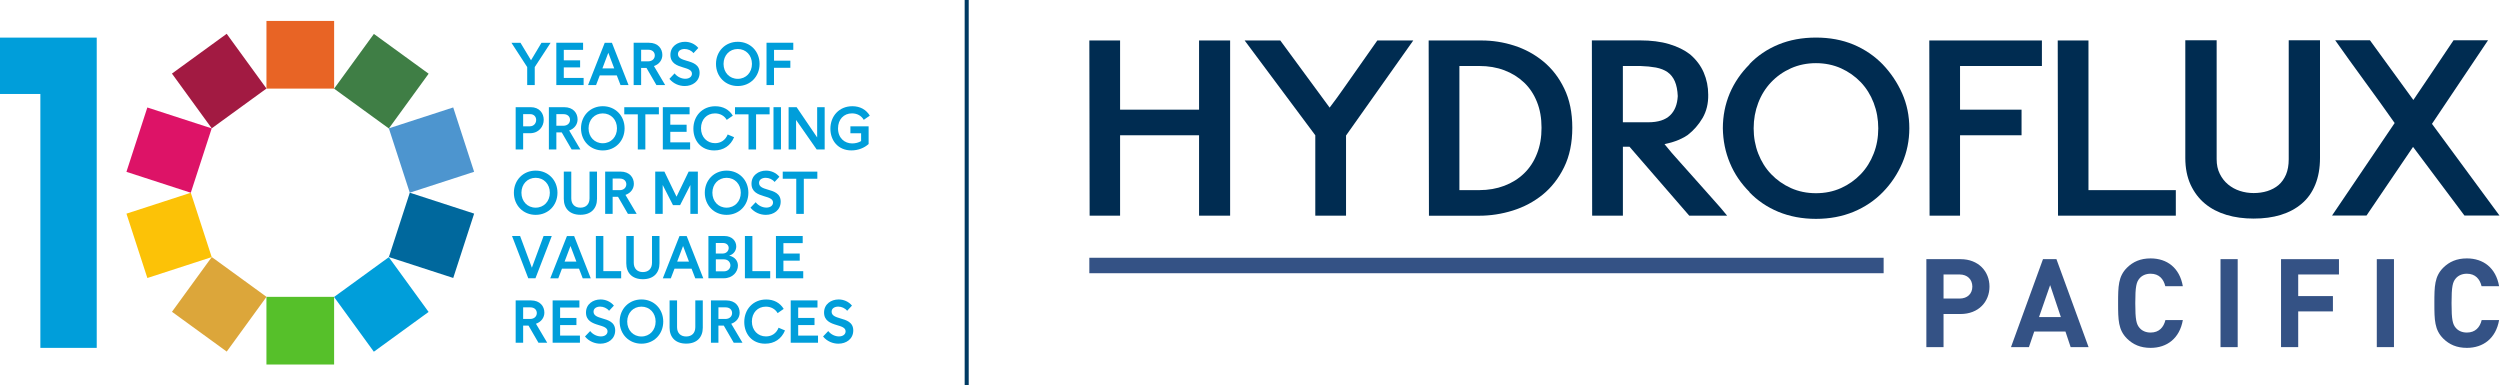 <?xml version="1.0" encoding="utf-8"?>
<!-- Generator: Adobe Illustrator 27.2.0, SVG Export Plug-In . SVG Version: 6.00 Build 0)  -->
<svg version="1.1" id="Artwork" xmlns="http://www.w3.org/2000/svg" xmlns:xlink="http://www.w3.org/1999/xlink" x="0px" y="0px"
	 viewBox="0 0 698.61 107.72" style="enable-background:new 0 0 698.61 107.72;" xml:space="preserve">
<style type="text/css">
	.st0{fill:#003A63;}
	.st1{fill:#009EDA;}
	.st2{fill:#E86425;}
	.st3{fill:#3F7E45;}
	.st4{fill:#4D95CF;}
	.st5{fill:none;}
	.st6{fill:#00689D;}
	.st7{fill:#56C02A;}
	.st8{fill:#DCA63A;}
	.st9{fill:#FCC207;}
	.st10{fill:#DD1367;}
	.st11{fill:#A21A42;}
	.st12{fill:#002C51;}
	.st13{fill:#345285;}
</style>
<g>
	<rect x="269.57" class="st0" width="1.13" height="107.72"/>
	<g>
		<g>
			<g>
				<path class="st1" d="M149.43,18.74v5.03h-2.11v-5.03l-4.4-6.78h2.53l2.94,4.88l2.92-4.88h2.55L149.43,18.74z"/>
				<path class="st1" d="M157.55,13.95v2.9h4.56v1.99h-4.56v2.94h5.54v1.99h-7.63V11.95h7.48v1.99H157.55z"/>
				<path class="st1" d="M172.36,21.07h-4.76l-1.03,2.7h-2.24l4.66-11.81H171l4.64,11.81h-2.24L172.36,21.07z M171.64,19.11
					l-1.65-4.37l-1.65,4.37H171.64z"/>
				<path class="st1" d="M185.88,23.77h-2.45l-2.77-4.78h-1.5v4.78h-2.09V11.95h4.27c2.57,0,3.75,1.67,3.75,3.41
					c0,1.35-0.83,2.58-2.35,3.1L185.88,23.77z M179.16,17.14h1.96c1.16,0,1.86-0.74,1.86-1.65c0-0.89-0.66-1.59-1.81-1.59h-2.01
					V17.14z"/>
				<path class="st1" d="M191.35,24.04c-1.52,0-3.16-0.62-4.29-2.01l1.45-1.52c0.76,0.98,1.94,1.5,2.99,1.5
					c1.1,0,1.86-0.57,1.86-1.42c0-1.06-1.21-1.37-2.53-1.77c-1.64-0.49-3.49-1.16-3.49-3.48c0-2.36,1.96-3.66,4.07-3.66
					c1.38,0,2.78,0.57,3.73,1.72l-1.35,1.45c-0.59-0.76-1.59-1.16-2.48-1.16c-0.98,0-1.86,0.46-1.86,1.42c0,1.13,1.15,1.49,2.4,1.86
					c1.69,0.49,3.65,1.03,3.65,3.39C195.48,22.74,193.52,24.04,191.35,24.04z"/>
				<path class="st1" d="M212.26,17.86c0,3.53-2.6,6.18-6.09,6.18s-6.09-2.65-6.09-6.18c0-3.53,2.6-6.18,6.09-6.18
					S212.26,14.33,212.26,17.86z M210.13,17.86c0-2.41-1.67-4.17-3.97-4.17c-2.29,0-3.97,1.76-3.97,4.17c0,2.41,1.67,4.17,3.97,4.17
					C208.46,22.03,210.13,20.27,210.13,17.86z"/>
				<path class="st1" d="M216.29,18.96v4.81h-2.09V11.95h7.48v1.99h-5.38v3.02h4.56v1.99H216.29z"/>
				<path class="st1" d="M151.94,33.48c0,1.86-1.35,3.75-3.86,3.75h-1.89v4.54h-2.09V29.95h4.2
					C150.78,29.95,151.94,31.69,151.94,33.48z M148.01,35.3c1.22,0,1.82-0.91,1.82-1.79c0-0.83-0.56-1.62-1.7-1.62h-1.94v3.41
					H148.01z"/>
				<path class="st1" d="M162.19,41.77h-2.45l-2.77-4.78h-1.5v4.78h-2.09V29.95h4.27c2.57,0,3.75,1.67,3.75,3.41
					c0,1.35-0.83,2.58-2.35,3.1L162.19,41.77z M155.47,35.14h1.96c1.16,0,1.86-0.74,1.86-1.65c0-0.89-0.66-1.59-1.81-1.59h-2.01
					V35.14z"/>
				<path class="st1" d="M174.54,35.86c0,3.53-2.6,6.18-6.09,6.18s-6.09-2.65-6.09-6.18c0-3.53,2.6-6.18,6.09-6.18
					S174.54,32.33,174.54,35.86z M172.41,35.86c0-2.41-1.67-4.17-3.97-4.17c-2.29,0-3.97,1.76-3.97,4.17c0,2.41,1.67,4.17,3.97,4.17
					C170.74,40.03,172.41,38.27,172.41,35.86z"/>
				<path class="st1" d="M180.34,41.77h-2.11v-9.82h-3.78v-1.99h9.67v1.99h-3.78V41.77z"/>
				<path class="st1" d="M187.31,31.95v2.9h4.56v1.99h-4.56v2.94h5.54v1.99h-7.63V29.95h7.48v1.99H187.31z"/>
				<path class="st1" d="M203.35,37.58l1.79,0.76c-0.98,2.36-2.95,3.7-5.54,3.7c-3.71,0-5.84-2.75-5.84-6.06
					c0-3.54,2.46-6.29,6.13-6.29c2.14,0,3.86,0.93,4.89,2.63l-1.7,1.18c-0.67-1.18-1.89-1.81-3.29-1.81c-2.3,0-3.9,1.72-3.9,4.15
					c0,2.46,1.67,4.17,3.93,4.17C201.42,40.01,202.72,39.15,203.35,37.58z"/>
				<path class="st1" d="M211.28,41.77h-2.11v-9.82h-3.78v-1.99h9.67v1.99h-3.78V41.77z"/>
				<path class="st1" d="M216.15,29.95h2.09v11.81h-2.09V29.95z"/>
				<path class="st1" d="M230.45,29.95v11.81h-2.24l-5.75-8.24v8.24h-2.09V29.95h2.24l5.74,8.46v-8.46H230.45z"/>
				<path class="st1" d="M237.63,35.3h5.1v4.94c-1.18,1.08-2.9,1.79-4.81,1.79c-3.71,0-5.87-2.75-5.87-6.06
					c0-3.54,2.46-6.29,6.13-6.29c2.16,0,3.83,0.93,4.88,2.63l-1.69,1.18c-0.67-1.18-1.89-1.81-3.29-1.81c-2.3,0-3.9,1.69-3.9,4.2
					c0,2.68,1.82,4.2,3.97,4.2c0.83,0,1.81-0.22,2.48-0.66v-2.18h-2.99V35.3z"/>
				<path class="st1" d="M155.78,53.86c0,3.53-2.6,6.18-6.09,6.18s-6.09-2.65-6.09-6.18s2.6-6.18,6.09-6.18
					S155.78,50.33,155.78,53.86z M153.65,53.86c0-2.41-1.67-4.17-3.97-4.17c-2.29,0-3.97,1.76-3.97,4.17c0,2.41,1.67,4.17,3.97,4.17
					C151.98,58.03,153.65,56.27,153.65,53.86z"/>
				<path class="st1" d="M166.83,47.95v7.61c0,2.65-1.6,4.46-4.64,4.46s-4.64-1.81-4.64-4.46v-7.61h2.09v7.48
					c0,1.62,0.98,2.6,2.55,2.6s2.55-0.98,2.55-2.6v-7.48H166.83z"/>
				<path class="st1" d="M177.92,59.77h-2.45l-2.77-4.78h-1.5v4.78h-2.09V47.95h4.27c2.57,0,3.75,1.67,3.75,3.41
					c0,1.35-0.83,2.58-2.35,3.1L177.92,59.77z M171.2,53.14h1.96c1.16,0,1.86-0.74,1.86-1.65c0-0.89-0.66-1.59-1.81-1.59h-2.01
					V53.14z"/>
				<path class="st1" d="M195.01,47.95v11.81h-2.09V51.7l-2.87,5.62h-1.99l-2.87-5.62v8.07h-2.09V47.95h2.56l3.39,7.02l3.39-7.02
					H195.01z"/>
				<path class="st1" d="M209.13,53.86c0,3.53-2.6,6.18-6.09,6.18c-3.49,0-6.09-2.65-6.09-6.18s2.6-6.18,6.09-6.18
					C206.54,47.68,209.13,50.33,209.13,53.86z M207.01,53.86c0-2.41-1.67-4.17-3.97-4.17c-2.29,0-3.97,1.76-3.97,4.17
					c0,2.41,1.67,4.17,3.97,4.17C205.34,58.03,207.01,56.27,207.01,53.86z"/>
				<path class="st1" d="M214.01,60.04c-1.52,0-3.16-0.62-4.29-2.01l1.45-1.52c0.76,0.98,1.94,1.5,2.99,1.5
					c1.1,0,1.86-0.57,1.86-1.42c0-1.06-1.21-1.37-2.53-1.77c-1.64-0.49-3.49-1.16-3.49-3.48c0-2.36,1.96-3.66,4.07-3.66
					c1.38,0,2.78,0.57,3.73,1.72l-1.35,1.45c-0.59-0.76-1.59-1.16-2.48-1.16c-0.98,0-1.86,0.46-1.86,1.42c0,1.13,1.15,1.49,2.4,1.86
					c1.69,0.49,3.65,1.03,3.65,3.39C218.14,58.74,216.19,60.04,214.01,60.04z"/>
				<path class="st1" d="M224.62,59.77h-2.11v-9.82h-3.78v-1.99h9.67v1.99h-3.78V59.77z"/>
				<path class="st1" d="M154.19,65.95l-4.56,11.81h-2.01l-4.54-11.81h2.26l3.29,8.86l3.27-8.86H154.19z"/>
				<path class="st1" d="M161.8,75.07h-4.76l-1.03,2.7h-2.24l4.66-11.81h2.01l4.64,11.81h-2.24L161.8,75.07z M161.07,73.11
					l-1.65-4.37l-1.65,4.37H161.07z"/>
				<path class="st1" d="M173.58,75.78v1.99h-7.07V65.95h2.09v9.82H173.58z"/>
				<path class="st1" d="M184.29,65.95v7.61c0,2.65-1.6,4.46-4.64,4.46s-4.64-1.81-4.64-4.46v-7.61h2.09v7.48
					c0,1.62,0.98,2.6,2.55,2.6s2.55-0.98,2.55-2.6v-7.48H184.29z"/>
				<path class="st1" d="M193.25,75.07h-4.76l-1.03,2.7h-2.24l4.66-11.81h2.01l4.64,11.81h-2.24L193.25,75.07z M192.53,73.11
					l-1.65-4.37l-1.65,4.37H192.53z"/>
				<path class="st1" d="M206.21,74.22c0,1.72-1.45,3.54-3.95,3.54h-4.3V65.95h4.47c2.19,0,3.31,1.45,3.31,2.9
					c0,1.11-0.66,2.21-1.99,2.58C205.44,71.81,206.21,72.99,206.21,74.22z M200.04,70.85h1.89c1.11,0,1.7-0.81,1.7-1.55
					c0-0.74-0.54-1.4-1.64-1.4h-1.96V70.85z M204.11,74.16c0-0.81-0.61-1.69-1.84-1.69h-2.23v3.36h2.23
					C203.48,75.83,204.11,74.98,204.11,74.16z"/>
				<path class="st1" d="M215.23,75.78v1.99h-7.07V65.95h2.09v9.82H215.23z"/>
				<path class="st1" d="M218.92,67.95v2.9h4.56v1.99h-4.56v2.94h5.54v1.99h-7.63V65.95h7.48v1.99H218.92z"/>
				<path class="st1" d="M152.91,95.77h-2.45l-2.77-4.78h-1.5v4.78h-2.09V83.95h4.27c2.57,0,3.75,1.67,3.75,3.41
					c0,1.35-0.83,2.58-2.35,3.11L152.91,95.77z M146.19,89.13h1.96c1.16,0,1.86-0.74,1.86-1.65c0-0.89-0.66-1.59-1.81-1.59h-2.01
					V89.13z"/>
				<path class="st1" d="M156.52,85.95v2.9h4.56v1.99h-4.56v2.94h5.54v1.99h-7.63V83.95h7.48v1.99H156.52z"/>
				<path class="st1" d="M167.76,96.04c-1.52,0-3.16-0.62-4.29-2.01l1.45-1.52c0.76,0.98,1.94,1.5,2.99,1.5
					c1.1,0,1.86-0.57,1.86-1.42c0-1.06-1.21-1.37-2.53-1.77c-1.64-0.49-3.49-1.17-3.49-3.48c0-2.36,1.96-3.66,4.07-3.66
					c1.38,0,2.78,0.57,3.73,1.72l-1.35,1.45c-0.59-0.76-1.59-1.17-2.48-1.17c-0.98,0-1.86,0.46-1.86,1.42c0,1.13,1.15,1.48,2.4,1.86
					c1.69,0.49,3.65,1.03,3.65,3.39C171.89,94.74,169.93,96.04,167.76,96.04z"/>
				<path class="st1" d="M185.34,89.86c0,3.53-2.6,6.18-6.09,6.18s-6.09-2.65-6.09-6.18c0-3.53,2.6-6.18,6.09-6.18
					S185.34,86.33,185.34,89.86z M183.21,89.86c0-2.41-1.67-4.17-3.97-4.17c-2.29,0-3.97,1.75-3.97,4.17c0,2.41,1.67,4.17,3.97,4.17
					C181.54,94.03,183.21,92.27,183.21,89.86z"/>
				<path class="st1" d="M196.39,83.95v7.61c0,2.65-1.6,4.46-4.64,4.46s-4.64-1.81-4.64-4.46v-7.61h2.09v7.48
					c0,1.62,0.98,2.6,2.55,2.6s2.55-0.98,2.55-2.6v-7.48H196.39z"/>
				<path class="st1" d="M207.48,95.77h-2.45l-2.77-4.78h-1.5v4.78h-2.09V83.95h4.27c2.57,0,3.75,1.67,3.75,3.41
					c0,1.35-0.83,2.58-2.35,3.11L207.48,95.77z M200.76,89.13h1.96c1.16,0,1.86-0.74,1.86-1.65c0-0.89-0.66-1.59-1.81-1.59h-2.01
					V89.13z"/>
				<path class="st1" d="M217.57,91.58l1.79,0.76c-0.98,2.36-2.95,3.7-5.54,3.7c-3.71,0-5.84-2.75-5.84-6.06
					c0-3.54,2.46-6.29,6.13-6.29c2.14,0,3.86,0.93,4.89,2.63l-1.7,1.18c-0.68-1.18-1.89-1.81-3.29-1.81c-2.3,0-3.9,1.72-3.9,4.15
					c0,2.46,1.67,4.17,3.93,4.17C215.65,94.01,216.95,93.15,217.57,91.58z"/>
				<path class="st1" d="M223.05,85.95v2.9h4.56v1.99h-4.56v2.94h5.54v1.99h-7.63V83.95h7.48v1.99H223.05z"/>
				<path class="st1" d="M234.29,96.04c-1.52,0-3.16-0.62-4.29-2.01l1.45-1.52c0.76,0.98,1.94,1.5,2.99,1.5
					c1.1,0,1.86-0.57,1.86-1.42c0-1.06-1.21-1.37-2.53-1.77c-1.64-0.49-3.49-1.17-3.49-3.48c0-2.36,1.96-3.66,4.07-3.66
					c1.38,0,2.78,0.57,3.73,1.72l-1.35,1.45c-0.59-0.76-1.59-1.17-2.48-1.17c-0.98,0-1.86,0.46-1.86,1.42c0,1.13,1.15,1.48,2.4,1.86
					c1.69,0.49,3.65,1.03,3.65,3.39C238.43,94.74,236.47,96.04,234.29,96.04z"/>
			</g>
		</g>
		<polygon class="st1" points="27.03,10.51 0,10.51 0,26.26 11.28,26.26 11.28,97.21 27.03,97.21 		"/>
		<g>
			<rect x="74.46" y="5.85" class="st2" width="18.91" height="18.91"/>
			
				<rect x="97.12" y="13.21" transform="matrix(0.809 0.588 -0.588 0.809 33.678 -58.313)" class="st3" width="18.91" height="18.91"/>
			
				<rect x="111.12" y="32.49" transform="matrix(0.309 0.951 -0.951 0.309 123.209 -85.695)" class="st4" width="18.91" height="18.91"/>
			<polygon class="st5" points="93.37,24.76 74.46,24.76 59.16,35.87 53.32,53.86 59.16,71.84 74.46,82.96 93.37,82.96 
				108.67,71.84 114.51,53.86 108.67,35.87 			"/>
			
				<rect x="111.12" y="56.32" transform="matrix(-0.309 0.951 -0.951 -0.309 220.394 -28.58)" class="st6" width="18.91" height="18.91"/>
			
				<rect x="97.12" y="75.59" transform="matrix(-0.809 0.588 -0.588 -0.809 242.784 91.213)" class="st1" width="18.91" height="18.91"/>
			
				<rect x="74.46" y="82.96" transform="matrix(-1 8.993682e-11 -8.993682e-11 -1 167.825 184.823)" class="st7" width="18.91" height="18.91"/>
			
				<rect x="51.8" y="75.59" transform="matrix(-0.809 -0.588 0.588 -0.809 60.815 189.857)" class="st8" width="18.91" height="18.91"/>
			
				<rect x="37.79" y="56.32" transform="matrix(-0.309 -0.951 0.951 -0.309 -0.706 131.03)" class="st9" width="18.91" height="18.91"/>
			
				<rect x="37.79" y="32.49" transform="matrix(0.309 -0.951 0.951 0.309 -7.245 73.917)" class="st10" width="18.91" height="18.91"/>
			
				<rect x="51.8" y="13.21" transform="matrix(0.809 -0.588 0.588 0.809 -1.626 40.333)" class="st11" width="18.91" height="18.91"/>
		</g>
	</g>
</g>
<g>
	<g>
		<g>
			<g>
				<path class="st12" d="M335.07,11.3v19.34H313V11.3h-8.59l0.08,48.97H313V37.8h22.07v22.47h8.68V11.3H335.07z"/>
				<path class="st12" d="M384.89,11.3l-9.31,13.25c-0.63,0.9-1.3,1.82-1.97,2.77c-0.67,0.93-1.35,1.85-2.05,2.75l-13.8-18.77h-9.96
					l19.75,26.5v22.47h8.59V37.87l18.79-26.56H384.89z"/>
				<path class="st12" d="M437.12,24.75c-1.48-3.09-3.45-5.61-5.86-7.59s-5.12-3.45-8.14-4.42c-3.02-0.97-6.06-1.43-9.11-1.43
					h-14.78l0.08,48.97h14.05c3.15,0,6.29-0.48,9.39-1.45s5.89-2.45,8.36-4.45c2.45-2,4.45-4.56,5.97-7.66
					c1.52-3.1,2.29-6.77,2.29-11.01C439.37,31.48,438.62,27.82,437.12,24.75z M429.49,42.97c-0.85,2.17-2.05,4-3.6,5.49
					c-1.55,1.5-3.39,2.65-5.51,3.45c-2.1,0.8-4.45,1.22-7.02,1.22h-5.54V18.44h5.54c2.57,0,4.92,0.4,7.02,1.2
					c2.12,0.8,3.95,1.94,5.51,3.42c1.55,1.47,2.75,3.27,3.6,5.41c0.87,2.15,1.28,4.55,1.28,7.22
					C430.78,38.38,430.36,40.8,429.49,42.97z"/>
				<path class="st12" d="M478.7,55.69c-1.48-1.65-3.02-3.37-4.57-5.14c-1.55-1.75-3.12-3.5-4.69-5.26c-1.59-1.74-3.02-3.4-4.3-5.01
					c1.72-0.38,3.09-0.8,4.1-1.25c1.02-0.45,1.82-0.9,2.4-1.32c1.65-1.28,3.04-2.87,4.14-4.74c1.08-1.87,1.62-4.04,1.57-6.51
					c0-2.19-0.42-4.25-1.25-6.19c-0.83-1.92-2.1-3.6-3.8-5.06c-1.57-1.22-3.52-2.19-5.87-2.89c-2.35-0.7-5.06-1.03-8.11-1.03h-13.48
					l0.08,48.97h8.59V41h1.84l16.7,19.27h10.59C481.52,58.87,480.2,57.35,478.7,55.69z M453.5,34.18V18.44h4.81
					c1.67,0.05,3.14,0.2,4.42,0.43c1.28,0.25,2.37,0.67,3.25,1.28c0.88,0.62,1.57,1.48,2.04,2.57c0.48,1.1,0.75,2.49,0.82,4.14
					c-0.12,2.3-0.82,4.1-2.14,5.37c-1.32,1.28-3.35,1.94-6.14,1.94H453.5z"/>
				<path class="st12" d="M531.55,26.1c-1.35-3.02-3.17-5.74-5.47-8.14c-2.3-2.35-5.01-4.19-8.14-5.51
					c-3.14-1.3-6.62-1.95-10.48-1.95c-3.85,0-7.36,0.65-10.51,1.95c-3.17,1.32-5.87,3.15-8.11,5.51h0.08
					c-2.42,2.4-4.27,5.12-5.56,8.14c-1.27,3.04-1.92,6.27-1.92,9.76c0.05,3.42,0.7,6.66,1.97,9.68c1.25,3.02,3.09,5.74,5.51,8.14
					h-0.08c2.24,2.35,4.94,4.19,8.11,5.51c3.15,1.3,6.66,1.97,10.51,1.97c3.85,0,7.36-0.67,10.51-1.97
					c3.17-1.32,5.89-3.15,8.19-5.51c2.3-2.35,4.1-5.06,5.42-8.11c1.3-3.05,1.97-6.29,1.97-9.71
					C533.55,32.38,532.89,29.14,531.55,26.1z M523.59,42.92c-0.85,2.2-2.05,4.12-3.6,5.74c-1.57,1.64-3.4,2.94-5.54,3.9
					c-2.15,0.97-4.47,1.43-6.99,1.43c-2.52,0-4.84-0.47-6.99-1.43c-2.14-0.97-3.99-2.27-5.54-3.9c-1.55-1.62-2.75-3.54-3.6-5.74
					c-0.85-2.19-1.28-4.54-1.28-7.06s0.43-4.89,1.28-7.11c0.85-2.22,2.05-4.14,3.6-5.77c1.55-1.64,3.4-2.94,5.54-3.9
					c2.15-0.95,4.47-1.43,6.99-1.43c2.52,0,4.84,0.48,6.99,1.43c2.14,0.97,3.97,2.27,5.54,3.9c1.55,1.64,2.75,3.55,3.6,5.77
					s1.28,4.59,1.28,7.11S524.45,40.74,523.59,42.92z"/>
				<path class="st12" d="M570.6,18.44V11.3h-31.47l0.08,48.97h8.51V37.8h17.19v-7.16h-17.19v-12.2H570.6z"/>
				<path class="st12" d="M583.61,53.13V11.3h-8.59l0.08,48.97h32.92v-7.14H583.61z"/>
				<path class="st12" d="M639.57,11.25v33.22c0,1.67-0.25,3.1-0.75,4.3c-0.52,1.2-1.22,2.19-2.09,2.94
					c-0.88,0.75-1.94,1.3-3.14,1.69c-1.2,0.37-2.47,0.55-3.82,0.55c-1.33,0-2.62-0.2-3.85-0.6c-1.23-0.4-2.32-1-3.29-1.8
					c-0.97-0.8-1.74-1.8-2.32-2.97c-0.6-1.18-0.88-2.55-0.88-4.1V11.25h-8.76v32.9c0,2.84,0.5,5.32,1.48,7.47
					c1,2.14,2.34,3.9,4.02,5.29c1.69,1.4,3.69,2.44,6.02,3.14c2.32,0.7,4.86,1.03,7.57,1.03c2.79,0,5.32-0.33,7.59-1.03
					c2.27-0.7,4.22-1.74,5.86-3.14c1.64-1.38,2.89-3.15,3.77-5.29c0.88-2.15,1.33-4.64,1.33-7.47v-32.9H639.57z"/>
				<path class="st12" d="M679.6,34.61l15.67-23.36h-9.64c-1.72,2.55-3.55,5.32-5.54,8.26c-1.97,2.95-3.87,5.76-5.69,8.43
					l-12.13-16.68h-9.71c1.17,1.65,2.45,3.45,3.85,5.41c1.38,1.95,2.84,3.95,4.34,5.99c1.48,2.04,2.97,4.05,4.4,6.06
					c1.45,2,2.79,3.89,4.02,5.66l-17.5,25.86h9.63l13.01-19.19l14.37,19.19h9.79L679.6,34.61z"/>
			</g>
		</g>
	</g>
	<g>
		<g>
			<path class="st13" d="M547.84,87.75h-4.73V97h-4.8V72.42h9.53c5.11,0,8.11,3.49,8.11,7.67S552.95,87.75,547.84,87.75z
				 M547.6,76.7h-4.49v6.73h4.49c2.18,0,3.56-1.35,3.56-3.35C551.15,78.08,549.77,76.7,547.6,76.7z"/>
			<path class="st13" d="M578.63,97l-1.45-4.35h-8.73L566.97,97h-5.01l8.94-24.58h3.76L583.64,97H578.63z M572.9,79.67l-3.11,8.94
				h6.11L572.9,79.67z"/>
			<path class="st13" d="M600.97,97.21c-2.83,0-4.9-0.93-6.59-2.59c-2.45-2.45-2.49-5.21-2.49-9.91c0-4.69,0.04-7.46,2.49-9.91
				c1.69-1.66,3.76-2.59,6.59-2.59c4.59,0,8.11,2.62,9.01,7.77h-4.9c-0.48-2-1.73-3.49-4.11-3.49c-1.31,0-2.38,0.48-3.07,1.28
				c-0.9,1.04-1.21,2.24-1.21,6.94c0,4.7,0.31,5.9,1.21,6.94c0.69,0.8,1.76,1.28,3.07,1.28c2.38,0,3.66-1.48,4.14-3.49h4.87
				C609.08,94.58,605.53,97.21,600.97,97.21z"/>
			<path class="st13" d="M620.51,97V72.42h4.8V97H620.51z"/>
			<path class="st13" d="M642.22,76.7v6.04h9.7v4.28h-9.7V97h-4.8V72.42h16.19v4.28H642.22z"/>
			<path class="st13" d="M664.18,97V72.42h4.8V97H664.18z"/>
			<path class="st13" d="M689.35,97.21c-2.83,0-4.9-0.93-6.59-2.59c-2.45-2.45-2.49-5.21-2.49-9.91c0-4.69,0.04-7.46,2.49-9.91
				c1.69-1.66,3.76-2.59,6.59-2.59c4.59,0,8.11,2.62,9.01,7.77h-4.9c-0.48-2-1.73-3.49-4.11-3.49c-1.31,0-2.38,0.48-3.07,1.28
				c-0.9,1.04-1.21,2.24-1.21,6.94c0,4.7,0.31,5.9,1.21,6.94c0.69,0.8,1.76,1.28,3.07,1.28c2.38,0,3.66-1.48,4.14-3.49h4.87
				C697.46,94.58,693.9,97.21,689.35,97.21z"/>
		</g>
	</g>
	<rect x="304.41" y="72.03" class="st13" width="221.96" height="4.32"/>
</g>
</svg>
